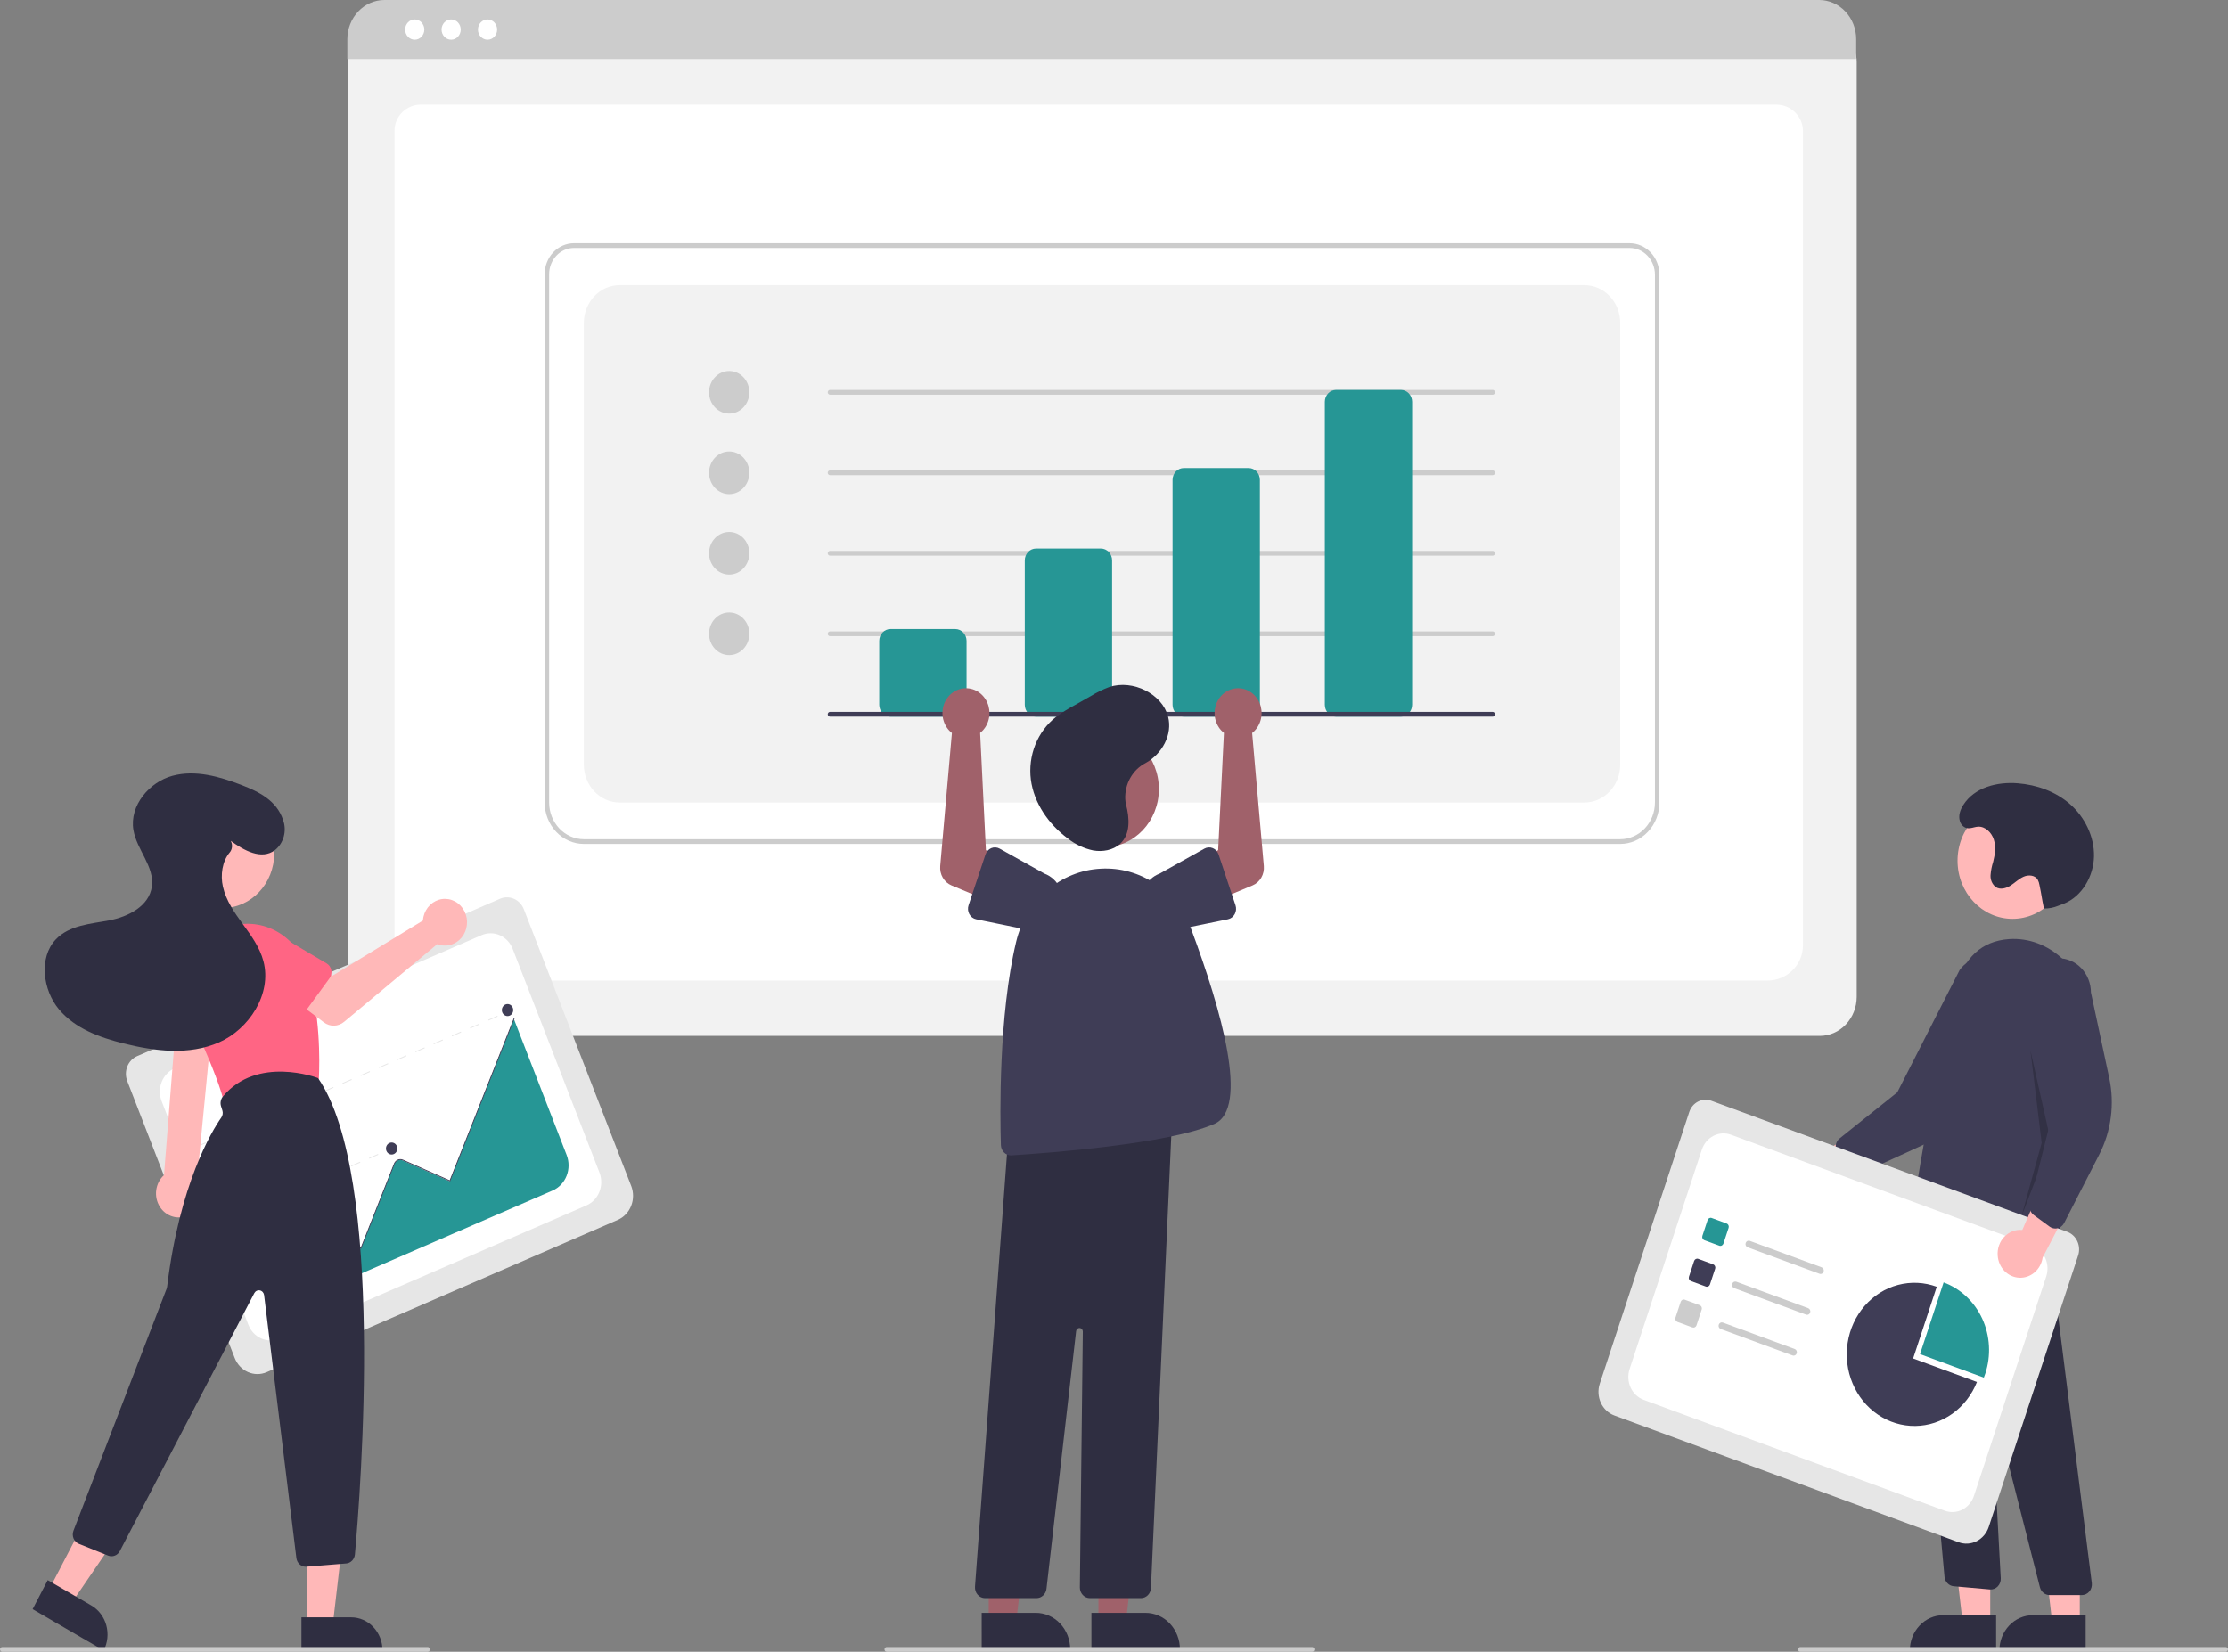 <svg width="147" height="109" viewBox="0 0 147 109" fill="none" xmlns="http://www.w3.org/2000/svg">
<rect x="0" y="0" width="147" height="109" fill="#808080" stroke="none"/>
<g clip-path="url(#clip0_133_21871)">
<path d="M120.066 68.359H25.389C24.743 68.358 24.123 68.086 23.666 67.603C23.209 67.12 22.952 66.464 22.951 65.781V4.045C22.952 3.545 23.14 3.065 23.475 2.711C23.81 2.356 24.264 2.157 24.737 2.157H120.686C121.168 2.157 121.63 2.36 121.97 2.72C122.311 3.08 122.503 3.569 122.503 4.078V65.781C122.502 66.464 122.245 67.12 121.788 67.603C121.331 68.086 120.712 68.358 120.066 68.359Z" fill="#F2F2F2"/>
<path d="M116.612 64.708H28.376C27.083 64.708 26.03 63.666 26.03 62.385V8.625C26.03 7.675 26.81 6.902 27.768 6.902H117.191C118.165 6.902 118.958 7.688 118.958 8.653V62.385C118.958 63.666 117.906 64.708 116.612 64.708Z" fill="white"/>
<path d="M122.469 3.898H22.917V2.586C22.918 1.9 23.176 1.243 23.635 0.758C24.093 0.273 24.715 0.001 25.364 0H120.023C120.671 0.001 121.293 0.273 121.752 0.758C122.21 1.243 122.468 1.9 122.469 2.586V3.898Z" fill="#CCCCCC"/>
<path d="M27.363 2.622C27.713 2.622 27.996 2.322 27.996 1.953C27.996 1.583 27.713 1.284 27.363 1.284C27.014 1.284 26.73 1.583 26.73 1.953C26.73 2.322 27.014 2.622 27.363 2.622Z" fill="white"/>
<path d="M29.766 2.622C30.115 2.622 30.398 2.322 30.398 1.953C30.398 1.583 30.115 1.284 29.766 1.284C29.416 1.284 29.133 1.583 29.133 1.953C29.133 2.322 29.416 2.622 29.766 2.622Z" fill="white"/>
<path d="M32.167 2.622C32.517 2.622 32.8 2.322 32.8 1.953C32.8 1.583 32.517 1.284 32.167 1.284C31.817 1.284 31.534 1.583 31.534 1.953C31.534 2.322 31.817 2.622 32.167 2.622Z" fill="white"/>
<path d="M106.9 55.692H38.521C37.836 55.691 37.178 55.403 36.694 54.89C36.209 54.378 35.936 53.683 35.935 52.958V18.094C35.936 17.552 36.14 17.032 36.502 16.649C36.865 16.266 37.356 16.05 37.869 16.049H107.521C108.042 16.05 108.541 16.269 108.91 16.659C109.278 17.048 109.485 17.576 109.486 18.127V52.958C109.485 53.683 109.212 54.378 108.727 54.89C108.243 55.403 107.586 55.691 106.9 55.692ZM37.869 16.362C37.435 16.362 37.018 16.545 36.711 16.87C36.404 17.195 36.231 17.635 36.231 18.094V52.958C36.232 53.6 36.473 54.215 36.903 54.669C37.332 55.123 37.914 55.379 38.521 55.38H106.9C107.507 55.379 108.089 55.123 108.519 54.669C108.948 54.215 109.189 53.6 109.19 52.958V18.127C109.19 17.659 109.014 17.21 108.701 16.879C108.388 16.548 107.964 16.362 107.521 16.362H37.869Z" fill="#CCCCCC"/>
<path d="M40.884 52.958H104.536C105.163 52.958 105.764 52.694 106.207 52.225C106.651 51.757 106.9 51.121 106.9 50.458V21.313C106.9 20.65 106.651 20.014 106.207 19.546C105.764 19.077 105.163 18.814 104.536 18.814H40.884C40.257 18.814 39.656 19.077 39.213 19.546C38.77 20.014 38.52 20.65 38.52 21.313V50.458C38.52 51.121 38.77 51.757 39.213 52.225C39.656 52.694 40.257 52.958 40.884 52.958Z" fill="#F2F2F2"/>
<path d="M48.112 27.293C48.846 27.293 49.441 26.664 49.441 25.887C49.441 25.11 48.846 24.481 48.112 24.481C47.377 24.481 46.782 25.11 46.782 25.887C46.782 26.664 47.377 27.293 48.112 27.293Z" fill="#CCCCCC"/>
<path d="M48.112 32.605C48.846 32.605 49.441 31.975 49.441 31.199C49.441 30.422 48.846 29.793 48.112 29.793C47.377 29.793 46.782 30.422 46.782 31.199C46.782 31.975 47.377 32.605 48.112 32.605Z" fill="#CCCCCC"/>
<path d="M48.112 37.917C48.846 37.917 49.441 37.287 49.441 36.511C49.441 35.734 48.846 35.105 48.112 35.105C47.377 35.105 46.782 35.734 46.782 36.511C46.782 37.287 47.377 37.917 48.112 37.917Z" fill="#CCCCCC"/>
<path d="M48.112 43.229C48.846 43.229 49.441 42.599 49.441 41.823C49.441 41.046 48.846 40.416 48.112 40.416C47.377 40.416 46.782 41.046 46.782 41.823C46.782 42.599 47.377 43.229 48.112 43.229Z" fill="#CCCCCC"/>
<path d="M98.491 26.043H54.76C54.721 26.043 54.683 26.026 54.656 25.997C54.628 25.968 54.612 25.928 54.612 25.887C54.612 25.845 54.628 25.805 54.656 25.776C54.683 25.747 54.721 25.73 54.76 25.73H98.491C98.53 25.73 98.567 25.747 98.595 25.776C98.623 25.805 98.638 25.845 98.638 25.887C98.638 25.928 98.623 25.968 98.595 25.997C98.567 26.026 98.53 26.043 98.491 26.043Z" fill="#CCCCCC"/>
<path d="M98.491 31.355H54.76C54.721 31.355 54.683 31.338 54.656 31.309C54.628 31.28 54.612 31.24 54.612 31.199C54.612 31.157 54.628 31.117 54.656 31.088C54.683 31.059 54.721 31.043 54.76 31.043H98.491C98.53 31.043 98.567 31.059 98.595 31.088C98.623 31.117 98.638 31.157 98.638 31.199C98.638 31.24 98.623 31.28 98.595 31.309C98.567 31.338 98.53 31.355 98.491 31.355Z" fill="#CCCCCC"/>
<path d="M98.491 36.667H54.76C54.721 36.667 54.683 36.651 54.656 36.621C54.628 36.592 54.612 36.552 54.612 36.511C54.612 36.469 54.628 36.43 54.656 36.4C54.683 36.371 54.721 36.355 54.76 36.355H98.491C98.53 36.355 98.567 36.371 98.595 36.4C98.623 36.43 98.638 36.469 98.638 36.511C98.638 36.552 98.623 36.592 98.595 36.621C98.567 36.651 98.53 36.667 98.491 36.667Z" fill="#CCCCCC"/>
<path d="M98.491 41.979H54.76C54.721 41.979 54.683 41.962 54.656 41.933C54.628 41.904 54.612 41.864 54.612 41.823C54.612 41.781 54.628 41.742 54.656 41.712C54.683 41.683 54.721 41.666 54.76 41.666H98.491C98.53 41.666 98.567 41.683 98.595 41.712C98.623 41.742 98.638 41.781 98.638 41.823C98.638 41.864 98.623 41.904 98.595 41.933C98.567 41.962 98.53 41.979 98.491 41.979Z" fill="#CCCCCC"/>
<path d="M63.033 47.291H58.748C58.553 47.291 58.365 47.208 58.226 47.062C58.088 46.915 58.01 46.717 58.01 46.51V42.291C58.01 42.084 58.088 41.886 58.226 41.739C58.365 41.593 58.553 41.511 58.748 41.51H63.033C63.229 41.511 63.416 41.593 63.555 41.739C63.693 41.886 63.771 42.084 63.772 42.291V46.51C63.771 46.717 63.693 46.915 63.555 47.062C63.416 47.208 63.229 47.291 63.033 47.291Z" fill="#269695"/>
<path d="M72.636 47.291H68.352C68.156 47.291 67.968 47.208 67.83 47.062C67.691 46.915 67.614 46.717 67.613 46.51V36.979C67.614 36.772 67.691 36.574 67.83 36.427C67.968 36.281 68.156 36.199 68.352 36.198H72.636C72.832 36.199 73.02 36.281 73.159 36.427C73.297 36.574 73.375 36.772 73.375 36.979V46.51C73.375 46.717 73.297 46.915 73.159 47.062C73.02 47.208 72.832 47.291 72.636 47.291Z" fill="#269695"/>
<path d="M82.387 47.291H78.103C77.907 47.29 77.719 47.208 77.581 47.062C77.442 46.915 77.365 46.717 77.364 46.509V31.667C77.365 31.46 77.442 31.262 77.581 31.115C77.719 30.969 77.907 30.887 78.103 30.886H82.387C82.583 30.887 82.771 30.969 82.909 31.115C83.048 31.262 83.126 31.46 83.126 31.667V46.509C83.126 46.717 83.048 46.915 82.909 47.062C82.771 47.208 82.583 47.29 82.387 47.291Z" fill="#269695"/>
<path d="M92.433 47.291H88.149C87.953 47.29 87.765 47.208 87.627 47.061C87.488 46.915 87.41 46.716 87.41 46.509V26.512C87.41 26.305 87.488 26.106 87.627 25.959C87.765 25.813 87.953 25.731 88.149 25.73H92.433C92.629 25.731 92.817 25.813 92.955 25.959C93.094 26.106 93.172 26.305 93.172 26.512V46.509C93.172 46.716 93.094 46.915 92.955 47.061C92.817 47.208 92.629 47.29 92.433 47.291Z" fill="#269695"/>
<path d="M98.491 47.291H54.76C54.721 47.291 54.683 47.274 54.656 47.245C54.628 47.215 54.612 47.176 54.612 47.134C54.612 47.093 54.628 47.053 54.656 47.024C54.683 46.995 54.721 46.978 54.76 46.978H98.491C98.53 46.978 98.567 46.995 98.595 47.024C98.623 47.053 98.638 47.093 98.638 47.134C98.638 47.176 98.623 47.215 98.595 47.245C98.567 47.274 98.53 47.291 98.491 47.291Z" fill="#3F3D56"/>
<path d="M117.704 76.435C117.824 76.244 117.982 76.082 118.167 75.962C118.352 75.842 118.56 75.766 118.776 75.74C118.991 75.714 119.21 75.739 119.416 75.812C119.622 75.885 119.81 76.005 119.967 76.163L124.659 73.603L124.367 76.487L119.957 78.476C119.688 78.738 119.337 78.887 118.972 78.894C118.606 78.901 118.251 78.766 117.973 78.514C117.695 78.262 117.515 77.912 117.465 77.529C117.415 77.146 117.5 76.757 117.704 76.435Z" fill="#FFB8B8"/>
<path d="M121.74 77.511C121.633 77.423 121.555 77.302 121.515 77.166L121.142 75.891C121.102 75.753 121.103 75.605 121.144 75.468C121.186 75.33 121.267 75.209 121.376 75.122L125.179 72.085L129.297 64.006C129.469 63.771 129.684 63.574 129.928 63.427C130.173 63.28 130.442 63.185 130.721 63.148C131 63.111 131.283 63.132 131.555 63.21C131.826 63.289 132.08 63.423 132.302 63.606C132.524 63.788 132.71 64.015 132.849 64.274C132.989 64.532 133.078 64.817 133.113 65.112C133.149 65.407 133.128 65.707 133.054 65.993C132.98 66.28 132.853 66.549 132.68 66.784L130.337 72.013C129.626 73.6 128.394 74.86 126.871 75.559L122.414 77.603C122.329 77.642 122.236 77.662 122.143 77.661C122.049 77.66 121.957 77.638 121.872 77.597C121.825 77.574 121.781 77.545 121.74 77.511Z" fill="#3F3D56"/>
<path d="M132.784 60.634C134.788 60.634 136.413 58.916 136.413 56.797C136.413 54.678 134.788 52.959 132.784 52.959C130.78 52.959 129.155 54.678 129.155 56.797C129.155 58.916 130.78 60.634 132.784 60.634Z" fill="#FFB8B8"/>
<path d="M131.312 107.134L129.501 107.134L128.64 99.746L131.313 99.746L131.312 107.134Z" fill="#FFB8B8"/>
<path d="M128.207 106.586H131.7V108.912H126.008C126.008 108.607 126.065 108.304 126.175 108.022C126.286 107.74 126.448 107.484 126.652 107.268C126.856 107.052 127.099 106.88 127.366 106.763C127.632 106.647 127.918 106.586 128.207 106.586Z" fill="#2F2E41"/>
<path d="M137.221 107.134L135.41 107.134L134.549 99.746L137.222 99.746L137.221 107.134Z" fill="#FFB8B8"/>
<path d="M134.116 106.587H137.609V108.913H131.917C131.917 108.607 131.974 108.305 132.084 108.023C132.195 107.74 132.357 107.484 132.561 107.268C132.765 107.052 133.008 106.881 133.275 106.764C133.542 106.647 133.828 106.587 134.116 106.587Z" fill="#2F2E41"/>
<path d="M137.354 105.26L135.231 105.26C135.085 105.259 134.943 105.208 134.827 105.114C134.711 105.02 134.627 104.889 134.589 104.739L131.534 92.756C131.529 92.737 131.518 92.721 131.503 92.711C131.487 92.7 131.469 92.696 131.451 92.7C131.433 92.703 131.416 92.713 131.405 92.728C131.394 92.743 131.388 92.762 131.389 92.781L132.006 104.146C132.012 104.246 131.997 104.347 131.962 104.441C131.928 104.535 131.875 104.619 131.806 104.69C131.738 104.76 131.657 104.814 131.567 104.848C131.477 104.882 131.382 104.895 131.287 104.887L128.902 104.676C128.749 104.663 128.605 104.593 128.495 104.481C128.385 104.368 128.314 104.218 128.296 104.057L126.123 80.194L126.964 80.727L134.843 79.312L138.013 104.464C138.025 104.563 138.017 104.664 137.99 104.76C137.963 104.856 137.916 104.944 137.854 105.02C137.791 105.095 137.715 105.155 137.628 105.197C137.542 105.238 137.448 105.26 137.354 105.26Z" fill="#2F2E41"/>
<path d="M128.758 82.712C127.889 82.705 127.038 82.451 126.292 81.978C126.178 81.906 126.086 81.799 126.03 81.671C125.973 81.543 125.955 81.4 125.977 81.261C126.254 79.466 127.703 70.261 129.021 65.243C129.558 63.199 130.746 62.098 132.55 61.971C135.19 61.788 137.537 63.972 137.781 66.845C138.212 71.915 136.461 79.117 135.688 81.979C135.658 82.089 135.603 82.19 135.528 82.273C135.452 82.356 135.359 82.417 135.255 82.453C135.152 82.489 135.042 82.497 134.935 82.477C134.828 82.457 134.727 82.41 134.641 82.339L133.066 81.043C132.969 80.965 132.849 80.925 132.727 80.93C132.606 80.936 132.489 80.986 132.399 81.073C131.071 82.325 129.81 82.712 128.758 82.712Z" fill="#3F3D56"/>
<path opacity="0.2" d="M133.967 69.326L135.297 75.263L133.376 80.262L134.706 75.419L133.967 69.326Z" fill="black"/>
<path d="M134.854 59.952C135.177 59.959 135.498 59.897 135.798 59.772C135.93 59.718 136.067 59.674 136.199 59.62C137.364 59.144 138.131 57.833 138.158 56.513C138.186 55.193 137.54 53.912 136.58 53.068C135.62 52.224 134.377 51.79 133.133 51.69C131.792 51.582 130.282 51.941 129.533 53.122C129.333 53.437 129.194 53.818 129.312 54.197C129.347 54.312 129.411 54.415 129.495 54.495C129.83 54.81 130.163 54.573 130.504 54.552C130.973 54.524 131.394 54.925 131.546 55.395C131.697 55.865 131.63 56.383 131.508 56.862C131.415 57.151 131.356 57.45 131.333 57.754C131.324 57.907 131.351 58.059 131.412 58.197C131.474 58.336 131.567 58.455 131.685 58.544C131.978 58.731 132.362 58.623 132.656 58.436C132.949 58.249 133.202 57.989 133.519 57.852C133.835 57.714 134.261 57.745 134.445 58.05C134.503 58.161 134.543 58.282 134.562 58.407C134.727 59.203 134.689 59.156 134.854 59.952Z" fill="#2F2E41"/>
<path d="M129.23 101.774L106.509 93.406C106.119 93.262 105.799 92.96 105.619 92.567C105.44 92.174 105.415 91.722 105.55 91.309L111.455 73.38C111.554 73.078 111.763 72.83 112.036 72.691C112.308 72.552 112.622 72.532 112.908 72.637L136.397 81.288C136.688 81.395 136.926 81.62 137.06 81.913C137.194 82.206 137.213 82.544 137.112 82.851L131.214 100.76C131.078 101.173 130.792 101.511 130.42 101.701C130.049 101.891 129.621 101.917 129.23 101.774Z" fill="#E6E6E6"/>
<path d="M108.447 92.376L128.316 99.693C128.694 99.832 129.109 99.807 129.47 99.623C129.831 99.438 130.107 99.11 130.239 98.71L135.007 84.233C135.139 83.832 135.115 83.393 134.941 83.012C134.766 82.63 134.456 82.338 134.077 82.198L114.209 74.881C113.83 74.742 113.415 74.767 113.055 74.952C112.694 75.136 112.417 75.465 112.285 75.865L107.518 90.342C107.452 90.54 107.425 90.75 107.436 90.959C107.448 91.169 107.498 91.374 107.584 91.563C107.67 91.751 107.791 91.921 107.939 92.06C108.087 92.2 108.26 92.307 108.447 92.376Z" fill="white"/>
<path d="M113.437 82.204L112.453 81.842C112.399 81.822 112.355 81.781 112.331 81.727C112.306 81.673 112.303 81.612 112.321 81.555L112.664 80.514C112.683 80.458 112.722 80.412 112.773 80.386C112.823 80.36 112.882 80.356 112.935 80.376L113.919 80.738C113.973 80.758 114.016 80.799 114.041 80.853C114.066 80.907 114.069 80.969 114.051 81.025L113.708 82.066C113.689 82.122 113.65 82.168 113.599 82.194C113.548 82.22 113.49 82.224 113.437 82.204Z" fill="#269695"/>
<path d="M112.549 84.9L111.565 84.538C111.512 84.518 111.468 84.477 111.443 84.423C111.419 84.369 111.415 84.307 111.434 84.251L111.776 83.21C111.795 83.154 111.834 83.108 111.885 83.082C111.936 83.056 111.994 83.052 112.048 83.072L113.032 83.434C113.085 83.454 113.129 83.495 113.153 83.549C113.178 83.603 113.181 83.664 113.163 83.721L112.82 84.761C112.802 84.818 112.763 84.864 112.712 84.89C112.661 84.916 112.602 84.92 112.549 84.9Z" fill="#3F3D56"/>
<path d="M111.661 87.597L110.677 87.234C110.624 87.214 110.58 87.173 110.555 87.119C110.531 87.066 110.527 87.004 110.546 86.947L110.889 85.907C110.907 85.85 110.946 85.804 110.997 85.778C111.048 85.752 111.107 85.748 111.16 85.768L112.144 86.13C112.197 86.15 112.241 86.191 112.266 86.245C112.29 86.299 112.294 86.361 112.275 86.417L111.932 87.458C111.914 87.514 111.875 87.56 111.824 87.586C111.773 87.612 111.715 87.616 111.661 87.597Z" fill="#CCCCCC"/>
<path d="M120.049 84.056L115.308 82.31C115.281 82.3 115.257 82.285 115.236 82.266C115.215 82.246 115.198 82.222 115.185 82.195C115.173 82.169 115.166 82.14 115.164 82.11C115.163 82.081 115.167 82.051 115.176 82.023C115.185 81.995 115.199 81.969 115.218 81.947C115.237 81.925 115.259 81.907 115.285 81.894C115.31 81.881 115.337 81.874 115.365 81.872C115.393 81.87 115.421 81.874 115.448 81.884L120.189 83.63C120.215 83.64 120.24 83.655 120.261 83.675C120.282 83.695 120.299 83.718 120.311 83.745C120.323 83.772 120.33 83.801 120.332 83.83C120.334 83.86 120.33 83.889 120.321 83.918C120.311 83.945 120.297 83.971 120.278 83.993C120.26 84.016 120.237 84.034 120.212 84.046C120.186 84.059 120.159 84.067 120.131 84.068C120.103 84.07 120.075 84.066 120.049 84.056Z" fill="#CCCCCC"/>
<path d="M119.16 86.752L114.419 85.006C114.366 84.986 114.322 84.945 114.298 84.891C114.273 84.838 114.27 84.776 114.288 84.719C114.307 84.663 114.346 84.616 114.397 84.59C114.448 84.564 114.506 84.561 114.56 84.58L119.301 86.326C119.327 86.336 119.351 86.351 119.372 86.371C119.393 86.391 119.41 86.414 119.423 86.441C119.435 86.468 119.442 86.497 119.444 86.526C119.445 86.556 119.441 86.586 119.432 86.614C119.423 86.641 119.409 86.667 119.39 86.689C119.371 86.712 119.349 86.73 119.323 86.742C119.298 86.755 119.271 86.763 119.243 86.764C119.215 86.766 119.187 86.762 119.16 86.752Z" fill="#CCCCCC"/>
<path d="M118.273 89.448L113.532 87.702C113.478 87.682 113.435 87.641 113.41 87.587C113.385 87.533 113.382 87.471 113.401 87.415C113.419 87.359 113.458 87.312 113.509 87.286C113.56 87.26 113.619 87.257 113.672 87.276L118.413 89.022C118.466 89.042 118.51 89.083 118.535 89.137C118.559 89.191 118.563 89.253 118.544 89.309C118.525 89.366 118.486 89.412 118.436 89.438C118.385 89.464 118.326 89.468 118.273 89.448Z" fill="#CCCCCC"/>
<path d="M130.89 90.909C130.924 90.821 130.957 90.732 130.987 90.641C131.376 89.458 131.306 88.159 130.79 87.031C130.274 85.903 129.356 85.038 128.237 84.626L126.679 89.358L130.89 90.909Z" fill="#269695"/>
<path d="M126.225 89.646L127.784 84.914C126.96 84.61 126.071 84.569 125.225 84.793C124.379 85.018 123.614 85.5 123.024 86.179C122.434 86.858 122.045 87.705 121.905 88.615C121.765 89.525 121.879 90.459 122.235 91.301C122.59 92.143 123.171 92.857 123.906 93.354C124.64 93.851 125.496 94.11 126.368 94.099C127.24 94.088 128.09 93.807 128.813 93.291C129.536 92.775 130.1 92.047 130.436 91.196L126.225 89.646Z" fill="#3F3D56"/>
<path d="M131.805 82.858C131.787 82.629 131.817 82.399 131.893 82.184C131.968 81.968 132.088 81.773 132.242 81.612C132.397 81.451 132.583 81.327 132.788 81.25C132.992 81.173 133.211 81.145 133.427 81.167L135.624 76.09L137.078 78.551L134.768 82.994C134.71 83.376 134.521 83.721 134.237 83.965C133.953 84.209 133.595 84.335 133.229 84.318C132.864 84.301 132.517 84.144 132.255 83.874C131.992 83.605 131.832 83.244 131.805 82.858Z" fill="#FFB8B8"/>
<path d="M135.608 81.07C135.473 81.07 135.341 81.027 135.229 80.945L134.192 80.186C134.08 80.103 133.994 79.987 133.947 79.851C133.9 79.715 133.893 79.568 133.928 79.428L135.147 74.557L133.673 65.512C133.671 65.214 133.725 64.919 133.831 64.644C133.937 64.368 134.094 64.117 134.292 63.906C134.49 63.694 134.725 63.526 134.985 63.41C135.244 63.295 135.523 63.235 135.804 63.233C136.086 63.232 136.365 63.289 136.625 63.402C136.886 63.514 137.123 63.68 137.323 63.89C137.522 64.1 137.681 64.349 137.79 64.623C137.899 64.898 137.955 65.192 137.956 65.49L139.164 71.134C139.531 72.846 139.297 74.642 138.506 76.186L136.192 80.702C136.148 80.789 136.086 80.865 136.012 80.925C135.938 80.985 135.853 81.028 135.762 81.051C135.712 81.064 135.66 81.07 135.608 81.07Z" fill="#3F3D56"/>
<path d="M146.852 109H118.782C118.742 109 118.705 108.984 118.677 108.954C118.649 108.925 118.634 108.885 118.634 108.844C118.634 108.802 118.649 108.763 118.677 108.733C118.705 108.704 118.742 108.688 118.782 108.688H146.852C146.891 108.688 146.929 108.704 146.956 108.733C146.984 108.763 147 108.802 147 108.844C147 108.885 146.984 108.925 146.956 108.954C146.929 108.984 146.891 109 146.852 109Z" fill="#CCCCCC"/>
<path d="M72.472 107.056L74.283 107.056L75.145 99.668H72.472L72.472 107.056Z" fill="#A0616A"/>
<path d="M72.01 106.431L75.577 106.431C75.875 106.431 76.171 106.493 76.447 106.614C76.723 106.734 76.973 106.911 77.184 107.135C77.395 107.358 77.563 107.623 77.677 107.915C77.791 108.206 77.85 108.519 77.85 108.834V108.913L72.01 108.913L72.01 106.431Z" fill="#2F2E41"/>
<path d="M65.233 107.056L67.044 107.056L67.906 99.668H65.232L65.233 107.056Z" fill="#A0616A"/>
<path d="M64.77 106.431L68.338 106.431C68.636 106.431 68.932 106.493 69.207 106.614C69.483 106.734 69.734 106.911 69.945 107.135C70.156 107.358 70.323 107.623 70.438 107.915C70.552 108.206 70.611 108.519 70.611 108.834V108.913L64.771 108.913L64.77 106.431Z" fill="#2F2E41"/>
<path d="M72.834 55.909C74.838 55.909 76.462 54.191 76.462 52.072C76.462 49.952 74.838 48.234 72.834 48.234C70.83 48.234 69.205 49.952 69.205 52.072C69.205 54.191 70.83 55.909 72.834 55.909Z" fill="#A0616A"/>
<path d="M75.274 105.461H71.913C71.825 105.461 71.737 105.443 71.656 105.407C71.575 105.371 71.501 105.319 71.44 105.252C71.378 105.186 71.329 105.108 71.296 105.021C71.263 104.935 71.247 104.843 71.248 104.75L71.443 87.872C71.444 87.812 71.423 87.754 71.384 87.71C71.346 87.666 71.293 87.639 71.236 87.635C71.18 87.631 71.124 87.65 71.08 87.688C71.037 87.727 71.008 87.781 71.001 87.841L69.045 104.843C69.026 105.014 68.948 105.171 68.826 105.285C68.704 105.398 68.548 105.461 68.385 105.461H64.992C64.9 105.461 64.81 105.441 64.726 105.403C64.642 105.364 64.566 105.307 64.504 105.236C64.442 105.165 64.394 105.081 64.364 104.989C64.334 104.897 64.322 104.8 64.329 104.704L66.57 74.383L66.631 74.376L77.361 73.15L75.938 104.792C75.93 104.972 75.856 105.143 75.733 105.267C75.609 105.392 75.445 105.462 75.274 105.461Z" fill="#2F2E41"/>
<path d="M66.701 76.245C66.528 76.244 66.363 76.173 66.239 76.046C66.115 75.919 66.043 75.746 66.038 75.564C65.98 73.647 65.879 67.013 67.046 62.142C67.365 60.812 68.079 59.625 69.085 58.758C70.09 57.89 71.333 57.388 72.629 57.325C73.906 57.251 75.171 57.604 76.247 58.334C77.322 59.063 78.153 60.133 78.622 61.39C80.583 66.656 82.436 73.146 80.126 74.164C77.098 75.498 69.116 76.093 66.741 76.243C66.728 76.244 66.714 76.245 66.701 76.245Z" fill="#3F3D56"/>
<path d="M80.569 48.193C80.626 48.255 80.688 48.312 80.753 48.364L80.373 56.102L78.788 56.959L79.7 59.657L82.644 58.427C82.882 58.328 83.083 58.149 83.217 57.919C83.351 57.688 83.41 57.418 83.387 57.149L82.615 48.372C82.868 48.173 83.057 47.897 83.157 47.581C83.258 47.266 83.265 46.925 83.179 46.605C83.092 46.285 82.915 46.001 82.671 45.789C82.428 45.578 82.129 45.45 81.815 45.423C81.502 45.396 81.187 45.47 80.914 45.636C80.641 45.802 80.423 46.052 80.287 46.353C80.152 46.654 80.107 46.991 80.157 47.32C80.207 47.648 80.351 47.953 80.569 48.193Z" fill="#A0616A"/>
<path d="M80.402 56.39L81.517 59.739C81.549 59.834 81.561 59.936 81.552 60.036C81.543 60.137 81.514 60.234 81.467 60.322C81.419 60.41 81.354 60.486 81.277 60.544C81.199 60.603 81.11 60.643 81.016 60.663L77.73 61.336C77.268 61.505 76.761 61.473 76.321 61.247C75.882 61.022 75.544 60.621 75.383 60.133C75.222 59.645 75.251 59.109 75.463 58.643C75.675 58.178 76.053 57.82 76.514 57.648L79.465 56.001C79.55 55.954 79.643 55.927 79.738 55.921C79.834 55.915 79.929 55.931 80.018 55.968C80.107 56.005 80.187 56.062 80.254 56.135C80.32 56.207 80.371 56.294 80.402 56.39Z" fill="#3F3D56"/>
<path d="M64.852 48.193C64.795 48.255 64.733 48.312 64.668 48.364L65.049 56.102L66.633 56.959L65.721 59.657L62.777 58.427C62.539 58.328 62.338 58.149 62.204 57.919C62.07 57.688 62.011 57.418 62.034 57.149L62.806 48.372C62.553 48.173 62.364 47.897 62.264 47.581C62.163 47.266 62.156 46.925 62.242 46.605C62.329 46.285 62.506 46.001 62.75 45.789C62.993 45.578 63.292 45.45 63.606 45.423C63.919 45.396 64.234 45.47 64.507 45.636C64.78 45.802 64.998 46.052 65.134 46.353C65.269 46.654 65.314 46.991 65.264 47.32C65.214 47.648 65.07 47.953 64.852 48.193Z" fill="#A0616A"/>
<path d="M65.403 55.968C65.492 55.931 65.587 55.915 65.683 55.921C65.778 55.927 65.871 55.954 65.956 56.001L68.907 57.648C69.368 57.82 69.746 58.178 69.958 58.643C70.17 59.109 70.199 59.645 70.038 60.133C69.877 60.621 69.539 61.022 69.1 61.247C68.66 61.473 68.153 61.505 67.691 61.336L64.405 60.663C64.311 60.644 64.222 60.603 64.144 60.544C64.067 60.486 64.002 60.41 63.954 60.322C63.907 60.234 63.878 60.137 63.869 60.036C63.86 59.936 63.872 59.834 63.904 59.739L65.019 56.39C65.05 56.294 65.101 56.207 65.167 56.135C65.234 56.062 65.314 56.005 65.403 55.968Z" fill="#3F3D56"/>
<path d="M74.243 52.726C74.224 52.236 74.34 51.752 74.577 51.331C74.814 50.91 75.162 50.571 75.578 50.356C76.681 49.754 77.374 48.47 77.07 47.297C76.682 45.796 74.75 44.822 73.184 45.339C72.76 45.498 72.352 45.698 71.964 45.938L70.941 46.518C70.504 46.749 70.083 47.012 69.68 47.305C69.077 47.775 68.604 48.408 68.311 49.137C68.019 49.866 67.916 50.665 68.015 51.45C68.216 52.976 69.162 54.376 70.455 55.334C70.95 55.725 71.522 55.994 72.128 56.12C72.748 56.228 73.438 56.105 73.891 55.697C74.6 55.06 74.527 53.993 74.298 53.102C74.267 52.979 74.249 52.853 74.243 52.726Z" fill="#2F2E41"/>
<path d="M86.575 109H58.504C58.465 109 58.427 108.984 58.4 108.954C58.372 108.925 58.356 108.885 58.356 108.844C58.356 108.802 58.372 108.763 58.4 108.733C58.427 108.704 58.465 108.688 58.504 108.688H86.575C86.614 108.688 86.651 108.704 86.679 108.733C86.707 108.763 86.722 108.802 86.722 108.844C86.722 108.885 86.707 108.925 86.679 108.954C86.651 108.984 86.614 109 86.575 109Z" fill="#CCCCCC"/>
<path d="M40.762 80.499L17.6 90.547C17.203 90.719 16.756 90.718 16.36 90.542C15.963 90.367 15.649 90.032 15.485 89.612L8.395 71.336C8.276 71.027 8.277 70.682 8.399 70.375C8.52 70.067 8.752 69.824 9.043 69.697L32.988 59.309C33.285 59.181 33.617 59.182 33.913 59.313C34.208 59.444 34.442 59.693 34.564 60.006L41.647 78.263C41.809 78.683 41.808 79.155 41.642 79.574C41.476 79.993 41.16 80.326 40.762 80.499Z" fill="#E6E6E6"/>
<path d="M18.44 88.331L38.693 79.544C39.079 79.377 39.386 79.054 39.547 78.648C39.708 78.241 39.709 77.783 39.551 77.375L33.826 62.617C33.747 62.415 33.632 62.232 33.487 62.077C33.341 61.922 33.168 61.799 32.978 61.715C32.787 61.63 32.583 61.587 32.377 61.586C32.17 61.585 31.966 61.627 31.775 61.71L11.521 70.497C11.33 70.58 11.156 70.702 11.01 70.855C10.864 71.009 10.747 71.192 10.668 71.394C10.588 71.595 10.547 71.811 10.546 72.029C10.545 72.247 10.585 72.464 10.664 72.666L16.389 87.424C16.467 87.626 16.582 87.809 16.728 87.964C16.873 88.119 17.046 88.242 17.237 88.326C17.427 88.411 17.631 88.454 17.838 88.455C18.044 88.456 18.249 88.414 18.44 88.331Z" fill="white"/>
<path d="M33.714 66.642L33.416 66.771L33.436 66.823L33.734 66.694L33.714 66.642Z" fill="#E6E6E6"/>
<path d="M32.835 67.085L32.233 67.346L32.213 67.293L32.814 67.032L32.835 67.085ZM31.631 67.607L31.03 67.868L31.01 67.815L31.611 67.554L31.631 67.607ZM30.428 68.129L29.827 68.39L29.806 68.337L30.408 68.076L30.428 68.129ZM29.225 68.65L28.624 68.912L28.603 68.859L29.205 68.598L29.225 68.65ZM28.022 69.172L27.421 69.433L27.4 69.381L28.002 69.12L28.022 69.172ZM26.819 69.695L26.218 69.955L26.197 69.903L26.799 69.642L26.819 69.695ZM25.616 70.216L25.014 70.477L24.994 70.425L25.596 70.164L25.616 70.216ZM24.413 70.738L23.811 70.999L23.791 70.947L24.392 70.686L24.413 70.738ZM23.21 71.26L22.608 71.521L22.588 71.469L23.189 71.208L23.21 71.26ZM22.007 71.782L21.405 72.043L21.385 71.991L21.986 71.73L22.007 71.782ZM20.803 72.304L20.202 72.565L20.182 72.513L20.783 72.252L20.803 72.304ZM19.6 72.826L18.999 73.087L18.979 73.035L19.58 72.774L19.6 72.826ZM18.397 73.348L17.796 73.609L17.775 73.557L18.377 73.296L18.397 73.348ZM17.194 73.87L16.593 74.131L16.572 74.079L17.174 73.817L17.194 73.87ZM15.991 74.392L15.389 74.653L15.369 74.6L15.971 74.34L15.991 74.392ZM14.788 74.914L14.186 75.175L14.166 75.122L14.768 74.862L14.788 74.914Z" fill="#E6E6E6"/>
<path d="M13.564 75.383L13.267 75.512L13.287 75.565L13.585 75.436L13.564 75.383Z" fill="#E6E6E6"/>
<path d="M25.83 75.764L25.532 75.894L25.553 75.946L25.85 75.817L25.83 75.764Z" fill="#E6E6E6"/>
<path d="M24.96 76.203L24.368 76.46L24.348 76.407L24.94 76.15L24.96 76.203ZM23.775 76.717L23.183 76.974L23.162 76.922L23.755 76.665L23.775 76.717ZM22.59 77.231L21.997 77.488L21.977 77.436L22.57 77.179L22.59 77.231ZM21.405 77.746L20.812 78.003L20.792 77.95L21.384 77.693L21.405 77.746ZM20.22 78.26L19.627 78.517L19.607 78.464L20.199 78.207L20.22 78.26ZM19.034 78.774L18.442 79.031L18.421 78.978L19.014 78.721L19.034 78.774ZM17.849 79.288L17.256 79.545L17.236 79.493L17.829 79.236L17.849 79.288ZM16.664 79.802L16.071 80.059L16.051 80.007L16.643 79.75L16.664 79.802Z" fill="#E6E6E6"/>
<path d="M15.458 80.264L15.16 80.393L15.181 80.445L15.478 80.316L15.458 80.264Z" fill="#E6E6E6"/>
<path d="M20.92 80.593L20.622 80.722L20.642 80.774L20.94 80.645L20.92 80.593Z" fill="#E6E6E6"/>
<path d="M20.033 81.039L19.423 81.303L19.403 81.251L20.012 80.986L20.033 81.039ZM18.813 81.568L18.204 81.832L18.183 81.78L18.793 81.515L18.813 81.568ZM17.594 82.097L16.984 82.361L16.964 82.309L17.574 82.044L17.594 82.097Z" fill="#E6E6E6"/>
<path d="M16.353 82.573L16.056 82.702L16.076 82.755L16.374 82.625L16.353 82.573Z" fill="#E6E6E6"/>
<path d="M22.448 84.533L22.15 84.662L22.171 84.715L22.468 84.585L22.448 84.533Z" fill="#E6E6E6"/>
<path d="M21.561 84.979L20.951 85.244L20.931 85.191L21.541 84.927L21.561 84.979ZM20.342 85.508L19.732 85.773L19.712 85.72L20.321 85.456L20.342 85.508ZM19.122 86.037L18.512 86.302L18.492 86.249L19.102 85.985L19.122 86.037Z" fill="#E6E6E6"/>
<path d="M17.883 86.514L17.585 86.643L17.605 86.695L17.903 86.566L17.883 86.514Z" fill="#E6E6E6"/>
<path d="M19.3 86.007L36.463 78.561C36.879 78.38 37.209 78.033 37.383 77.594C37.556 77.156 37.558 76.663 37.388 76.224L33.92 67.285L33.886 67.3L29.674 77.95L26.551 76.569C26.493 76.543 26.43 76.532 26.368 76.536C26.306 76.54 26.245 76.56 26.191 76.593C26.11 76.645 26.047 76.723 26.012 76.817L23.804 82.398L21.52 81.388C21.471 81.366 21.418 81.355 21.365 81.355C21.311 81.355 21.258 81.365 21.209 81.387C21.16 81.408 21.115 81.44 21.077 81.48C21.039 81.519 21.009 81.567 20.988 81.619C20.973 81.657 19.565 85.311 19.3 86.007Z" fill="#269695"/>
<path d="M19.247 86.092L19.197 86.07L20.963 81.604C21.01 81.486 21.099 81.392 21.211 81.344C21.323 81.295 21.448 81.296 21.56 81.345L23.799 82.335L25.994 76.785C26.041 76.667 26.13 76.574 26.241 76.525C26.353 76.477 26.479 76.477 26.59 76.526L29.669 77.888L33.903 67.182L33.952 67.204L29.698 77.962L26.57 76.579C26.521 76.557 26.469 76.546 26.416 76.546C26.363 76.545 26.311 76.556 26.262 76.577C26.213 76.599 26.168 76.63 26.131 76.669C26.093 76.709 26.064 76.755 26.043 76.807L23.828 82.409L21.539 81.397C21.441 81.354 21.33 81.354 21.231 81.396C21.133 81.439 21.054 81.522 21.013 81.626L19.247 86.092Z" fill="#3F3D56"/>
<path d="M20.929 81.016C21.137 81.016 21.305 80.838 21.305 80.619C21.305 80.4 21.137 80.222 20.929 80.222C20.722 80.222 20.554 80.4 20.554 80.619C20.554 80.838 20.722 81.016 20.929 81.016Z" fill="#3F3D56"/>
<path d="M25.84 76.188C26.048 76.188 26.216 76.01 26.216 75.791C26.216 75.571 26.048 75.394 25.84 75.394C25.633 75.394 25.465 75.571 25.465 75.791C25.465 76.01 25.633 76.188 25.84 76.188Z" fill="#3F3D56"/>
<path d="M33.487 67.051C33.694 67.051 33.862 66.873 33.862 66.654C33.862 66.435 33.694 66.257 33.487 66.257C33.279 66.257 33.111 66.435 33.111 66.654C33.111 66.873 33.279 67.051 33.487 67.051Z" fill="#3F3D56"/>
<path d="M12.469 80.168C12.664 80.065 12.836 79.918 12.972 79.738C13.107 79.558 13.204 79.348 13.255 79.124C13.306 78.9 13.31 78.666 13.266 78.44C13.222 78.214 13.132 78.001 13.002 77.816L14.118 66.286H11.708L10.821 77.545C10.542 77.796 10.359 78.147 10.308 78.532C10.256 78.916 10.34 79.307 10.543 79.63C10.747 79.954 11.055 80.187 11.41 80.286C11.765 80.385 12.142 80.343 12.469 80.168Z" fill="#FFB8B8"/>
<path d="M14.682 59.922C16.566 59.922 18.092 58.308 18.092 56.316C18.092 54.325 16.566 52.71 14.682 52.71C12.799 52.71 11.273 54.325 11.273 56.316C11.273 58.308 12.799 59.922 14.682 59.922Z" fill="#FFB8B8"/>
<path d="M15.325 73.001C15.188 73.001 15.055 72.953 14.947 72.866C14.838 72.778 14.76 72.656 14.724 72.517C14.45 71.467 13.74 69.692 12.611 67.242C12.356 66.688 12.215 66.083 12.197 65.467C12.179 64.852 12.284 64.239 12.506 63.669C12.727 63.1 13.06 62.586 13.483 62.162C13.905 61.738 14.408 61.413 14.957 61.209C15.478 61.015 16.031 60.933 16.582 60.968C17.133 61.003 17.672 61.155 18.167 61.414C18.662 61.674 19.102 62.035 19.463 62.478C19.823 62.921 20.096 63.435 20.265 63.991C21.139 66.891 21.097 69.998 21.038 71.199C21.031 71.344 20.979 71.482 20.89 71.592C20.802 71.703 20.681 71.779 20.548 71.81L15.459 72.986C15.415 72.996 15.37 73.001 15.325 73.001Z" fill="#FF6584"/>
<path d="M20.252 107.241H21.954L22.764 100.299L20.252 100.299L20.252 107.241Z" fill="#FFB8B8"/>
<path d="M25.237 108.913L19.888 108.913L19.888 106.727L23.171 106.727C23.442 106.727 23.711 106.784 23.961 106.893C24.212 107.003 24.44 107.164 24.632 107.367C24.824 107.57 24.976 107.811 25.08 108.076C25.184 108.341 25.237 108.626 25.237 108.913Z" fill="#2F2E41"/>
<path d="M3.232 104.909L4.724 105.776L8.597 100.105L6.395 98.825L3.232 104.909Z" fill="#FFB8B8"/>
<path d="M6.84 108.913L2.152 106.188L3.148 104.273L6.024 105.945C6.505 106.224 6.861 106.694 7.013 107.25C7.166 107.807 7.104 108.405 6.84 108.913Z" fill="#2F2E41"/>
<path d="M20.173 103.388C20.021 103.388 19.875 103.33 19.761 103.224C19.647 103.118 19.573 102.972 19.554 102.813L17.425 85.467C17.416 85.391 17.384 85.319 17.334 85.263C17.284 85.206 17.218 85.168 17.146 85.154C17.074 85.139 17 85.149 16.933 85.182C16.867 85.215 16.813 85.269 16.777 85.337L7.906 102.357C7.833 102.496 7.715 102.603 7.574 102.657C7.433 102.712 7.278 102.712 7.137 102.656L5.203 101.877C5.125 101.845 5.054 101.798 4.994 101.737C4.934 101.676 4.886 101.603 4.853 101.523C4.819 101.442 4.802 101.355 4.801 101.267C4.8 101.179 4.816 101.092 4.847 101.01L10.992 85.046C11.008 85.006 11.018 84.963 11.024 84.92C11.856 78.107 13.974 74.643 14.603 73.743C14.649 73.677 14.679 73.6 14.691 73.519C14.703 73.438 14.696 73.356 14.672 73.278L14.585 73.003C14.551 72.894 14.543 72.778 14.565 72.665C14.586 72.552 14.634 72.448 14.705 72.361C16.973 69.63 20.924 71.12 20.964 71.135L20.984 71.143L20.996 71.161C25.427 77.587 23.789 98.46 23.416 102.579C23.402 102.733 23.336 102.878 23.231 102.987C23.126 103.096 22.988 103.162 22.842 103.173L20.221 103.386C20.205 103.388 20.189 103.388 20.173 103.388Z" fill="#2F2E41"/>
<path d="M27.938 60.505C27.921 60.584 27.91 60.665 27.905 60.746L21.941 64.384L20.492 63.502L18.946 65.641L21.369 67.467C21.565 67.615 21.8 67.691 22.041 67.685C22.281 67.679 22.513 67.59 22.701 67.433L28.851 62.302C29.129 62.411 29.431 62.428 29.718 62.35C30.004 62.273 30.262 62.105 30.456 61.869C30.651 61.633 30.772 61.34 30.805 61.029C30.838 60.718 30.781 60.403 30.641 60.128C30.501 59.852 30.285 59.628 30.021 59.485C29.758 59.343 29.46 59.288 29.166 59.329C28.873 59.37 28.598 59.505 28.379 59.715C28.16 59.925 28.006 60.2 27.938 60.505Z" fill="#FFB8B8"/>
<path d="M21.742 64.556L19.814 67.198C19.76 67.273 19.69 67.335 19.611 67.379C19.531 67.423 19.444 67.449 19.354 67.454C19.264 67.459 19.175 67.444 19.091 67.409C19.008 67.375 18.932 67.321 18.87 67.253L16.688 64.857C16.326 64.558 16.091 64.119 16.034 63.637C15.977 63.155 16.103 62.669 16.385 62.285C16.667 61.902 17.081 61.652 17.536 61.59C17.992 61.529 18.452 61.661 18.816 61.958L21.552 63.576C21.631 63.623 21.699 63.686 21.752 63.763C21.805 63.84 21.841 63.927 21.859 64.02C21.877 64.114 21.876 64.21 21.856 64.302C21.836 64.394 21.797 64.481 21.742 64.556Z" fill="#FF6584"/>
<path d="M14.271 69.146L11.166 68.553C11.078 68.536 10.994 68.5 10.92 68.445C10.847 68.391 10.785 68.321 10.739 68.239C10.693 68.157 10.665 68.066 10.656 67.972C10.646 67.877 10.656 67.782 10.685 67.692L11.692 64.54C11.776 64.063 12.036 63.64 12.414 63.365C12.793 63.089 13.259 62.984 13.711 63.072C14.162 63.159 14.563 63.433 14.824 63.833C15.086 64.232 15.187 64.725 15.105 65.203L15.007 68.517C15.004 68.612 14.982 68.705 14.942 68.79C14.902 68.875 14.845 68.95 14.775 69.01C14.705 69.069 14.624 69.112 14.537 69.136C14.45 69.16 14.36 69.163 14.271 69.146Z" fill="#FF6584"/>
<path d="M15.222 55.487C16.098 56.121 17.249 56.774 18.144 56.098C18.424 55.873 18.627 55.557 18.724 55.199C18.82 54.841 18.804 54.46 18.678 54.112C18.25 52.816 17.072 52.246 15.946 51.808C14.482 51.24 12.888 50.787 11.377 51.195C9.866 51.602 8.53 53.149 8.803 54.773C9.022 56.079 10.187 57.165 10.022 58.48C9.855 59.803 8.448 60.499 7.206 60.736C5.964 60.972 4.574 61.048 3.681 61.992C2.542 63.195 2.827 65.347 3.898 66.618C4.97 67.888 6.587 68.465 8.154 68.856C10.23 69.375 12.476 69.648 14.447 68.787C16.419 67.925 17.954 65.608 17.382 63.434C17.141 62.516 16.573 61.74 16.023 60.984C15.474 60.229 14.918 59.439 14.708 58.512C14.534 57.74 14.663 56.843 15.147 56.264C15.236 56.163 15.291 56.034 15.306 55.897C15.321 55.761 15.294 55.622 15.23 55.502L15.222 55.487Z" fill="#2F2E41"/>
<path d="M28.218 109H0.148C0.109 109 0.071 108.984 0.043 108.954C0.016 108.925 0 108.885 0 108.844C0 108.802 0.016 108.763 0.043 108.733C0.071 108.704 0.109 108.688 0.148 108.688H28.218C28.257 108.688 28.295 108.704 28.323 108.733C28.35 108.763 28.366 108.802 28.366 108.844C28.366 108.885 28.35 108.925 28.323 108.954C28.295 108.984 28.257 109 28.218 109Z" fill="#CCCCCC"/>
</g>
<defs>
<clipPath id="clip0_133_21871">
<rect width="147" height="109" fill="white"/>
</clipPath>
</defs>
</svg>
